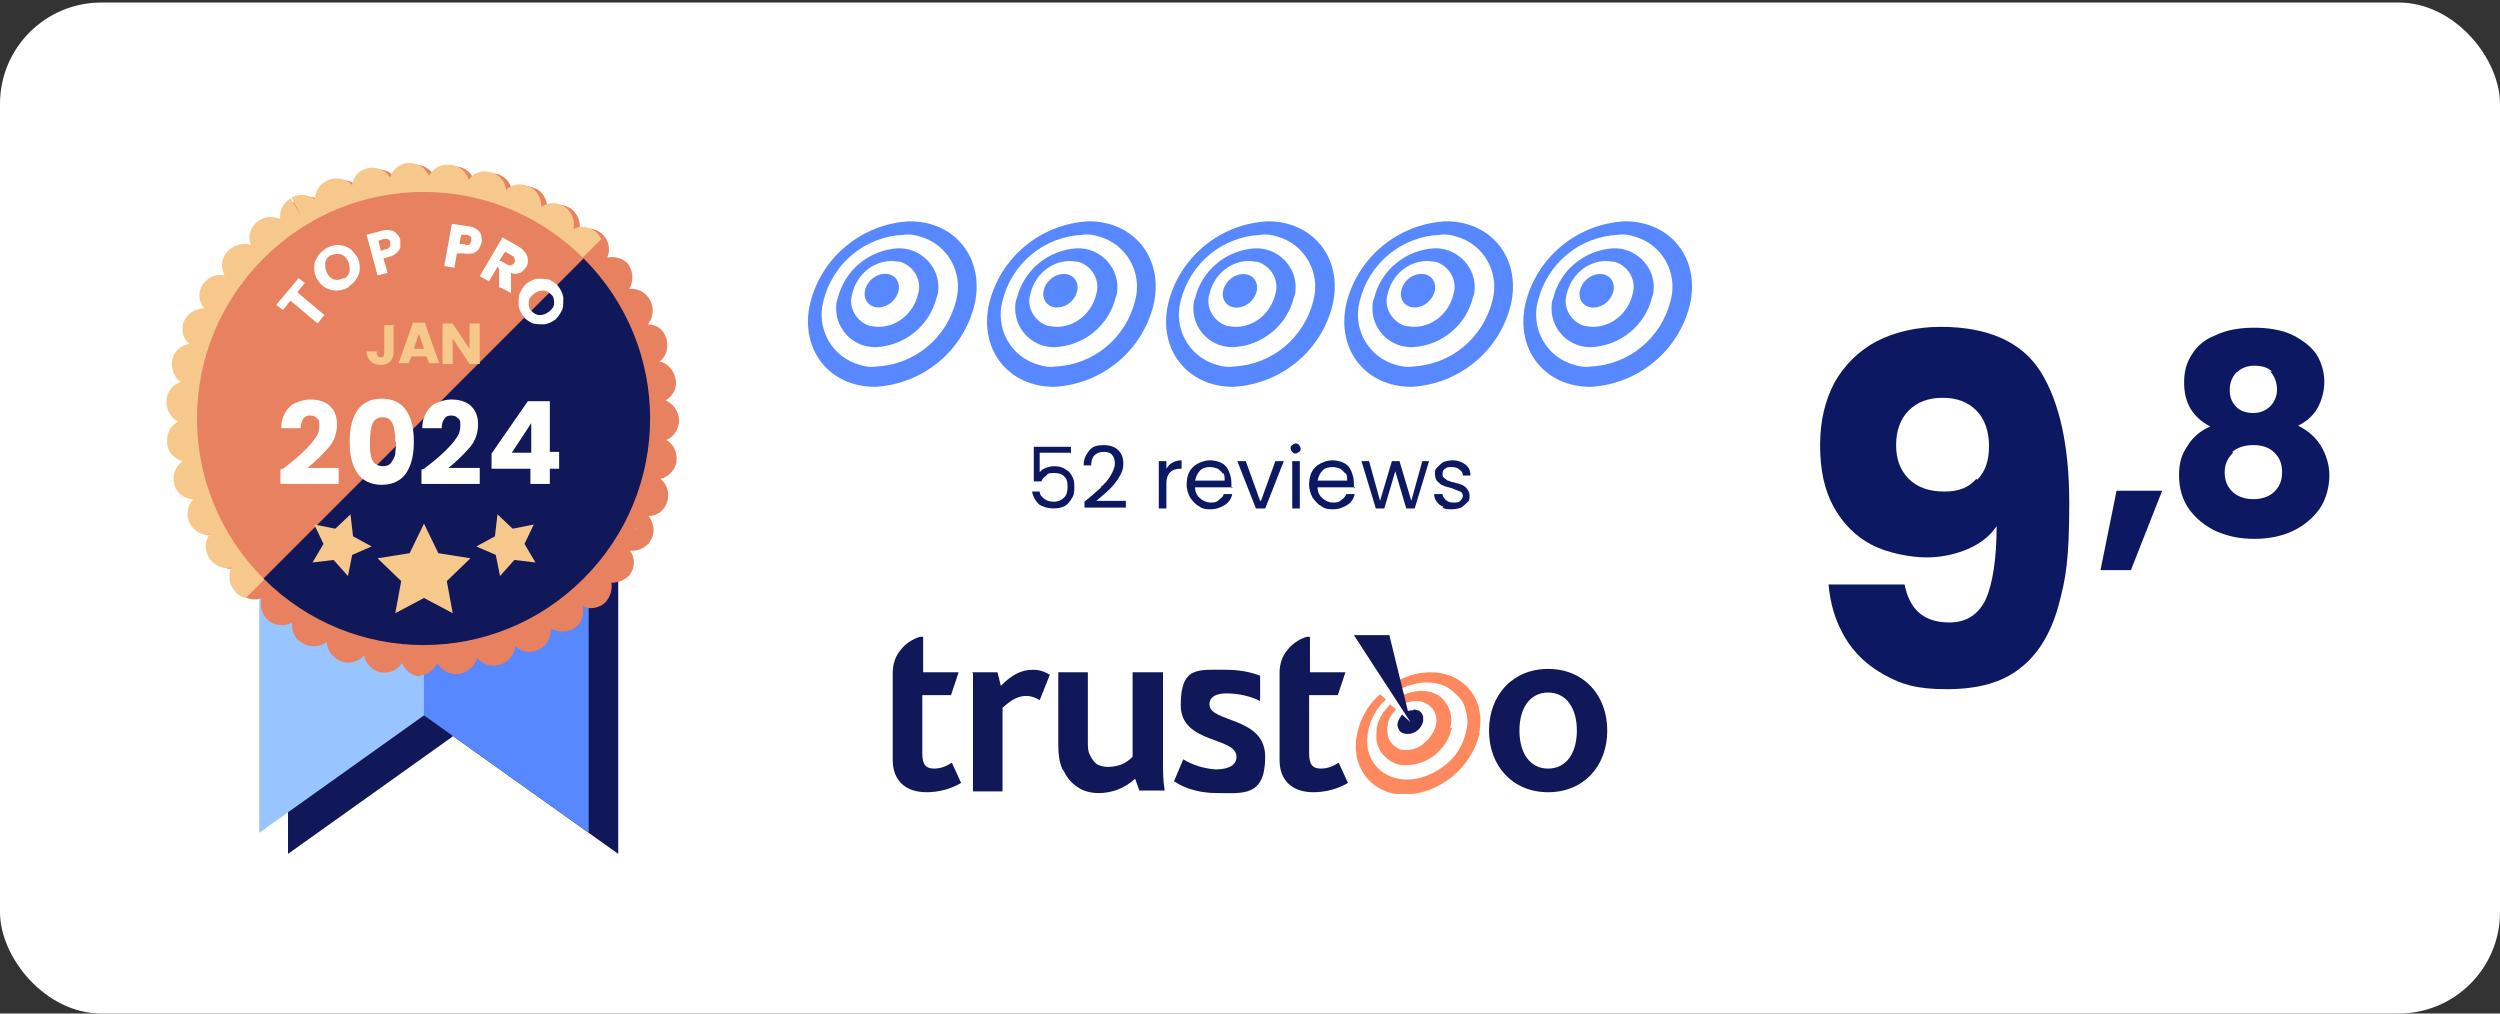 <svg xmlns="http://www.w3.org/2000/svg" xmlns:xlink="http://www.w3.org/1999/xlink" id="Layer_1" data-name="Layer 1" viewBox="0 0 296 120"><rect x="0" y="0" width="296" height="120" fill="#333333" stroke="none"/><defs><style>      .cls-1 {        fill: #fe895e;      }      .cls-1, .cls-2, .cls-3, .cls-4, .cls-5, .cls-6, .cls-7, .cls-8, .cls-9, .cls-10, .cls-11 {        stroke-width: 0px;      }      .cls-2 {        fill: #10185a;      }      .cls-12 {        clip-path: url(#clippath);      }      .cls-3 {        fill: none;      }      .cls-4 {        fill-rule: evenodd;      }      .cls-4, .cls-8 {        fill: #e7815f;      }      .cls-5 {        fill: #0d1863;      }      .cls-6 {        fill: #5788ff;      }      .cls-7 {        fill: #98c5ff;      }      .cls-9 {        fill: #fffffe;      }      .cls-10 {        fill: #fff;      }      .cls-11 {        fill: #f7c88c;      }    </style><clipPath id="clippath"><rect class="cls-3" x="105.7" y="75.3" width="84.6" height="18.7"></rect></clipPath></defs><rect class="cls-10" y=".3" width="296" height="119.7" rx="12" ry="12"></rect><g><path class="cls-2" d="M34.1,44.4v56.7l19.5-13.9v-53.1l-19.5,10.3"></path><path class="cls-2" d="M73.2,44.4v56.7l-19.5-13.9v-53.1l19.5,10.3"></path><path class="cls-7" d="M30.7,41.9v56.7l19.5-13.9V31.6l-19.5,10.3"></path><path class="cls-6" d="M69.7,41.9v56.7l-19.5-13.9V31.6l19.5,10.3"></path><path class="cls-4" d="M49.5,80h0c1,0,1.9-.6,2.3-1.5.5.9,1.4,1.4,2.5,1.3,0,0,0,0,.1,0,1-.2,1.8-.9,2.1-1.9.6.8,1.7,1.1,2.7.8h0c1-.3,1.7-1.2,1.8-2.2.7.7,1.9.9,2.8.4,1-.5,1.5-1.5,1.4-2.5.8.5,2,.5,2.8,0l-1.4-2,1.4,2c.9-.6,1.2-1.7,1-2.6.9.4,2,.2,2.7-.5h0c.6-.7.8-1.5.7-2.3.8,0,1.6-.3,2.2-1,0,0,0,0,0,0,0,0,0,0,0,0,.6-.8.6-2,0-2.8,1,.1,2-.4,2.5-1.3.5-.9.3-2-.3-2.8,1,0,1.9-.7,2.2-1.7l-2.3-.8,2.3.8c.3-1,0-2.1-.8-2.7.9-.2,1.7-1,1.9-2,0,0,0-.1,0-.1.1-1-.3-2-1.2-2.5.9-.4,1.5-1.3,1.5-2.3h0c0-1.1-.7-2-1.6-2.4.9-.5,1.4-1.5,1.2-2.5h0c-.2-1.1-1-1.9-1.9-2.1.8-.6,1.1-1.7.8-2.7h0c-.3-1.1-1.2-1.7-2.2-1.7.6-.7.8-1.8.3-2.8h0c-.5-1-1.5-1.5-2.5-1.4.5-.8.5-1.9,0-2.7,0,0,0,0,0-.1-.6-.8-1.7-1.1-2.6-.9.4-.9.2-2-.5-2.7,0,0,0,0-.1-.1-.8-.7-1.8-.8-2.7-.4.2-1-.2-2-1-2.6h0c-.9-.6-2-.6-2.8,0,0-1-.5-2-1.4-2.4h-.1c-.9-.5-2-.3-2.7.4,0-1-.8-1.8-1.7-2.1,0,0,0,0-.1,0,0,0,0,0,0,0-1-.3-2,0-2.6.9-.3-1-1.1-1.7-2.2-1.8l-.3,2.5.3-2.5c-1.1-.1-2,.4-2.5,1.3-.4-.9-1.3-1.5-2.3-1.5,0,0,0,0-.1,0-1,0-1.9.7-2.2,1.7-.5-.8-1.5-1.3-2.6-1.1,0,0,0,0,0,0-1,.2-1.8,1-1.9,2-.7-.7-1.8-1-2.8-.6l.9,2.3-.9-2.3c-1,.4-1.6,1.3-1.6,2.3-.8-.6-1.9-.7-2.8-.2l1.2,2.2-1.3-2.1c-.9.5-1.4,1.6-1.2,2.5-.9-.5-2-.4-2.8.3h0c-.8.7-1.1,1.8-.7,2.7-.9-.3-2,0-2.7.7,0,0,0,0-.1.1-.7.8-.8,1.9-.3,2.8-1-.2-2,.2-2.6,1.1h0c-.6.9-.5,2.1.2,2.8-1,0-2,.6-2.4,1.5l2.3,1-2.3-1c-.4,1-.2,2,.6,2.7-1,.2-1.8.9-2,1.9l2.4.6-2.4-.6c-.2,1,.2,2.1,1,2.6-.9.3-1.6,1.1-1.7,2.2,0,0,0,0,0,.1h0c0,1,.5,2,1.4,2.4-.9.5-1.4,1.4-1.3,2.5l2.5-.2-2.5.2c0,1.1.8,1.9,1.8,2.2-.8.6-1.2,1.6-1,2.6,0,0,0,0,0,0,0,0,0,0,0,0,.3,1,1.1,1.7,2.1,1.8-.7.7-.9,1.8-.5,2.7h0c.4,1,1.4,1.6,2.4,1.5-.6.8-.6,1.9,0,2.8h0c.6.9,1.6,1.3,2.6,1.1-.4.9-.3,2,.4,2.8h0c.7.8,1.8,1.1,2.7.7-.3.9,0,2,.8,2.7,0,0,0,0,0,0,.8.6,1.9.7,2.8.2-.1,1,.3,2,1.3,2.5l1.2-2.2-1.2,2.2c.9.5,2,.4,2.8-.2,0,1,.7,1.9,1.7,2.3l.9-2.3-.9,2.3c1,.4,2.1,0,2.7-.7.2,1,.9,1.7,1.9,2h.1c1,.2,2-.3,2.5-1.1.4.9,1.2,1.6,2.3,1.6v-2.5c0,0,0,2.5,0,2.5,0,0,0,0,0,0ZM49.5,75.1s0,0,.1,0c.9,0,1.7.5,2.1,1.3.3-.8,1.1-1.4,2-1.5.9-.1,1.8.2,2.3.9.2-.8.8-1.5,1.7-1.8h0c.9-.3,1.8,0,2.4.5,0-.8.5-1.6,1.3-2,0,0,0,0,.1,0,.8-.4,1.7-.3,2.4.2,0-.8.3-1.7,1-2.2h0c.7-.6,1.7-.6,2.4-.3-.2-.8,0-1.7.6-2.4.5-.5,1.3-.8,2-.7-.2-.7,0-1.4.4-2,.6-.7,1.4-1.1,2.3-1-.4-.7-.5-1.6-.1-2.4,0,0,0,0,0-.1.4-.8,1.2-1.3,2-1.3-.5-.6-.7-1.5-.5-2.4,0,0,0-.1,0-.1.3-.8,1-1.4,1.8-1.6-.7-.6-1-1.4-.9-2.4.1-.9.7-1.6,1.5-1.9-.7-.4-1.2-1.2-1.2-2.1s.5-1.7,1.2-2.2c-.8-.3-1.4-1-1.6-2-.2-.9.2-1.8.8-2.3-.8-.2-1.5-.8-1.8-1.6-.3-.9,0-1.8.5-2.5-.9,0-1.7-.5-2.1-1.3-.4-.8-.4-1.7,0-2.5-.9.1-1.7-.2-2.3-1-.6-.7-.6-1.7-.3-2.5-.8.2-1.8,0-2.4-.6-.7-.6-.9-1.5-.7-2.4-.8.4-1.7.3-2.5-.2-.8-.5-1.2-1.4-1.1-2.3-.7.5-1.7.6-2.5.2-.8-.4-1.4-1.2-1.4-2-.6.6-1.6.8-2.4.6-.9-.2-1.5-.9-1.7-1.7-.5.6-1.3,1-2.2.9h-.1c-.9-.1-1.6-.7-2-1.5-.4.8-1.2,1.3-2.1,1.3-.9,0-1.7-.4-2.2-1.1-.3.8-1,1.4-1.8,1.6-.9.2-1.8-.1-2.4-.8-.1.8-.7,1.6-1.5,1.9h-.1c-.8.4-1.7.2-2.4-.3,0,.8-.4,1.7-1.2,2.1h0s0,0,0,0c-.8.5-1.7.4-2.4,0,.1.8-.2,1.7-.9,2.3-.7.6-1.6.7-2.4.4.3.8.1,1.8-.5,2.4-.6.7-1.5,1-2.3.8.4.8.4,1.7,0,2.5-.5.8-1.3,1.2-2.2,1.2.5.7.7,1.6.3,2.5h0s0,0,0,0c-.3.8-1.1,1.4-1.9,1.5.6.6.9,1.4.7,2.3h0c-.2,1-.9,1.7-1.7,1.9.7.5,1.1,1.3,1.1,2.3,0,.9-.6,1.7-1.3,2.1.7.4,1.3,1.1,1.4,2h0c0,1-.3,1.9-1,2.4.8.2,1.5.9,1.7,1.8.2.9,0,1.8-.6,2.4.8.1,1.6.6,2,1.5.4.8.3,1.8-.2,2.5.9,0,1.7.4,2.2,1.1.5.8.5,1.7.1,2.5.8-.2,1.8,0,2.4.8.6.7.8,1.6.5,2.4.8-.3,1.7-.2,2.4.4.7.6,1,1.5.9,2.3.7-.4,1.7-.5,2.5,0,0,0,0,0,0,0,.8.4,1.2,1.2,1.3,2.1.6-.5,1.5-.7,2.4-.4,0,0,0,0,.1,0,.8.3,1.4,1,1.6,1.9.6-.7,1.5-1,2.4-.8.9.2,1.6.8,1.9,1.6.4-.7,1.2-1.1,2.1-1.1ZM75.4,62.7h0s-.4-.2-.4-.2l.5.2ZM62.9,75.1h0s-.2-.5-.2-.5l.2.5Z"></path><path class="cls-11" d="M22.9,59.1c-.7.7-.9,1.8-.5,2.7h0c.4,1,1.4,1.6,2.4,1.5-.6.8-.6,1.9,0,2.8h0c.6.9,1.6,1.3,2.6,1.1-.4.9-.3,2,.4,2.8h0c.4.5.8.7,1.3.8l3-3c0-.4-.3-.8-.6-1.1-.6-.7-1.5-1-2.4-.8.4-.8.4-1.7-.1-2.5-.5-.8-1.4-1.2-2.2-1.1.5-.7.6-1.6.2-2.5-.4-.8-1.1-1.4-2-1.5.6-.6.9-1.5.6-2.4-.2-.9-.9-1.6-1.7-1.8.7-.5,1.1-1.3,1-2.2h0c-.1-1-.6-1.7-1.4-2.1.7-.4,1.3-1.1,1.3-2.1,0-.9-.4-1.8-1.1-2.3.8-.3,1.5-.9,1.7-1.8h0c.2-1-.1-1.9-.7-2.4.8-.1,1.6-.7,1.9-1.5,0,0,0,0,0,0,.3-.8.2-1.8-.3-2.5.9,0,1.7-.4,2.2-1.2.5-.8.5-1.7,0-2.5.8.2,1.7-.1,2.3-.8.6-.7.8-1.6.5-2.4.8.3,1.7.1,2.4-.4.7-.6,1-1.5.9-2.3.7.4,1.7.4,2.4,0,0,0,0,0,0,0,.8-.5,1.2-1.3,1.2-2.1.7.5,1.6.7,2.4.4h.1c.8-.4,1.4-1.1,1.5-2,.6.6,1.5,1,2.4.8.9-.2,1.6-.8,1.8-1.6.5.7,1.3,1.2,2.2,1.1.9,0,1.7-.6,2.1-1.3.3.8,1.1,1.3,2,1.4h.1c.9,0,1.7-.3,2.2-.9.2.8.9,1.5,1.7,1.7.9.3,1.8,0,2.4-.6,0,.8.6,1.6,1.4,2,.8.4,1.8.3,2.5-.2,0,.9.3,1.7,1.1,2.3.8.5,1.7.6,2.5.2-.2.8,0,1.7.7,2.4.2.2.4.3.6.4l3.3-3.3c-.1-.2-.3-.5-.5-.7,0,0,0,0-.1-.1-.8-.7-1.8-.8-2.7-.4.2-1-.2-2-1-2.6h0c-.9-.6-2-.6-2.8,0,0-1-.5-2-1.4-2.4h-.1c-.9-.5-2-.3-2.7.4,0-1-.8-1.8-1.7-2.1,0,0-.1,0-.1,0-1-.3-2,0-2.6.9-.3-1-1.1-1.7-2.2-1.8l-.3,2.5.3-2.5c-1.1-.1-2,.4-2.5,1.3-.4-.9-1.3-1.5-2.3-1.5,0,0,0,0-.1,0-1,0-1.9.7-2.2,1.7-.5-.8-1.5-1.3-2.6-1.1,0,0,0,0,0,0-1,.2-1.8,1-1.9,2-.7-.7-1.8-1-2.8-.6l.9,2.3-.9-2.3c-1,.4-1.6,1.3-1.6,2.3-.8-.6-1.9-.7-2.8-.2l1.2,2.2-1.3-2.1c-.9.5-1.4,1.6-1.2,2.5-.9-.5-2-.4-2.8.3h0c-.8.7-1.1,1.8-.7,2.7-.9-.3-2,0-2.7.7,0,0,0,0-.1.1-.7.8-.8,1.9-.3,2.8-1-.2-2,.2-2.6,1.1h0c-.6.9-.5,2.1.2,2.8-1,0-2,.6-2.4,1.5l2.3,1-2.3-1c-.4,1-.2,2,.6,2.7-1,.2-1.8.9-2,1.9l2.4.6-2.4-.6c-.2,1,.2,2.1,1,2.6-.9.3-1.6,1.1-1.7,2.2,0,0,0,0,0,.1,0,1,.5,2,1.4,2.4-.9.5-1.4,1.4-1.3,2.5l2.5-.2-2.5.2c0,1.1.8,1.9,1.8,2.2-.8.6-1.2,1.6-1,2.6,0,0,0,0,0,.1.3,1,1.1,1.7,2.1,1.8"></path><path class="cls-8" d="M69.1,68.5c-10.5,10.5-27.4,10.5-37.9,0-10.5-10.5-10.5-27.4,0-37.9,10.5-10.5,27.4-10.5,37.9,0,10.5,10.5,10.5,27.4,0,37.9"></path><path class="cls-2" d="M69.1,30.6c10.5,10.5,10.5,27.4,0,37.9-10.5,10.5-27.4,10.5-37.9,0"></path><path class="cls-9" d="M35.3,32.9l.8.6-.9,1.1,3.2,2.7-.8,1-3.2-2.7-.9,1.1-.8-.6,2.6-3.1Z"></path><path class="cls-9" d="M41.3,34c-.4.2-.9.4-1.4.4-.5,0-.9-.1-1.3-.3-.4-.2-.8-.6-1-1-.3-.4-.4-.9-.4-1.4,0-.5.1-.9.4-1.3.2-.4.6-.7,1-1,.4-.2.9-.4,1.3-.4.5,0,.9.1,1.3.3.4.2.7.6,1,1,.3.4.4.9.4,1.4,0,.5-.1.9-.4,1.3-.2.4-.6.7-1,1ZM40.7,33c.4-.2.6-.5.7-.9,0-.4,0-.8-.2-1.2-.2-.4-.5-.7-.9-.8-.4-.1-.7,0-1.1.1-.4.2-.6.5-.7.9,0,.4,0,.7.2,1.2.2.4.5.7.9.8.4.1.7,0,1.1-.2Z"></path><path class="cls-9" d="M62,37.5c-.3-.4-.5-.8-.6-1.3,0-.5,0-.9.1-1.4.2-.4.4-.8.8-1.2.4-.3.8-.5,1.3-.6.5,0,.9,0,1.4.1.4.2.8.4,1.1.8.3.4.5.8.6,1.3,0,.5,0,.9-.1,1.4-.2.4-.4.8-.8,1.2-.4.3-.8.5-1.3.6-.5,0-.9,0-1.4-.1-.4-.2-.8-.4-1.1-.8ZM62.9,36.8c.3.3.6.5,1,.5.4,0,.7-.1,1.1-.4.4-.3.6-.6.6-1,0-.4,0-.7-.3-1-.3-.3-.6-.5-1-.5-.4,0-.7.1-1.1.4-.4.3-.6.6-.6,1,0,.4,0,.7.3,1Z"></path><path class="cls-9" d="M47.4,28.4c0,.3,0,.5,0,.8,0,.3-.2.5-.4.7-.2.2-.5.4-.9.5l-.7.2.5,1.7-1.2.3-1.3-4.8,1.9-.5c.4-.1.7-.1,1,0,.3,0,.5.2.7.4.2.2.3.4.4.7ZM45.7,29.5c.2,0,.4-.2.5-.3,0-.1,0-.3,0-.5,0-.2-.1-.3-.3-.4-.1,0-.3,0-.5,0l-.6.2.3,1.2.6-.2Z"></path><path class="cls-9" d="M57,28.7c0,.3-.2.5-.3.8-.2.2-.4.4-.7.5-.3,0-.7.1-1.1,0h-.8c0-.1-.3,1.7-.3,1.7l-1.2-.2.9-5,2,.3c.4,0,.7.2,1,.4.3.2.4.4.5.7,0,.3.1.6,0,.9ZM55,29c.2,0,.4,0,.5,0,.1,0,.2-.2.3-.4,0-.2,0-.4,0-.5,0-.1-.3-.2-.5-.3h-.7c0-.1-.2,1.1-.2,1.1h.7Z"></path><path class="cls-9" d="M59.1,34.1v-2.3s-.2-.2-.2-.2l-1,1.7-1.1-.6,2.7-4.6,1.9,1.1c.4.2.6.5.8.7.2.3.3.6.3.9,0,.3,0,.6-.2.8-.2.3-.4.5-.7.7-.3.1-.7.2-1.1,0v2.4s-1.3-.7-1.3-.7ZM59.3,30.9l.7.4c.2.1.4.2.5.1.2,0,.3-.2.4-.3.1-.2.1-.3,0-.5,0-.2-.2-.3-.4-.4l-.7-.4-.7,1.1Z"></path><path class="cls-11" d="M50.2,62l1.7,3.5,3.8.6-2.8,2.7.7,3.8-3.4-1.8-3.4,1.8.7-3.8-2.8-2.7,3.8-.6,1.7-3.5"></path><path class="cls-11" d="M58.8,60.8l1.9,1.8,2.5-.5-1.1,2.3,1.3,2.2-2.5-.3-1.7,1.9-.5-2.5-2.3-1,2.2-1.2.3-2.6"></path><path class="cls-11" d="M41.6,60.8l-1.9,1.8-2.5-.5,1.1,2.3-1.3,2.2,2.5-.3,1.7,1.9.5-2.5,2.3-1-2.2-1.2-.3-2.6"></path><path class="cls-11" d="M46.6,38.3v3.3c0,.5-.1.9-.4,1.2-.3.3-.7.4-1.1.4s-.9-.1-1.2-.4c-.3-.3-.5-.7-.5-1.2h1.2c0,.2,0,.4.1.5,0,.1.2.2.4.2s.3,0,.3-.1.1-.2.1-.4v-3.3h1.2ZM50.5,42.2h-1.8l-.3.8h-1.2l1.7-4.8h1.4l1.7,4.8h-1.2l-.3-.8ZM50.2,41.3l-.6-1.8-.6,1.8h1.2ZM56.8,43.1h-1.2l-2-3v3h-1.2v-4.8h1.2l2,3v-3h1.2v4.8Z"></path><path class="cls-9" d="M33.5,55.5c.3-.2.5-.4.4-.3.9-.7,1.6-1.3,2.1-1.8.5-.5,1-1,1.3-1.5.4-.5.5-1,.5-1.5s0-.7-.3-.9c-.2-.2-.4-.3-.8-.3s-.6.1-.8.4c-.2.3-.3.6-.3,1.1h-2.3c0-.8.2-1.4.5-1.9.3-.5.7-.9,1.2-1.1.5-.2,1.1-.4,1.7-.4,1.1,0,1.9.3,2.4.8.6.6.8,1.3.8,2.2s-.3,1.9-1,2.7c-.7.8-1.5,1.6-2.5,2.4h3.7v1.9h-6.9v-1.7ZM41.4,52.3c0-1.6.3-2.8.9-3.7.6-.9,1.6-1.4,2.9-1.4s2.3.5,2.9,1.4c.6.9.9,2.1.9,3.7s-.3,2.8-.9,3.7c-.6.9-1.6,1.4-2.9,1.4s-2.3-.5-2.9-1.4c-.6-.9-.9-2.1-.9-3.7ZM46.8,52.3c0-.9-.1-1.6-.3-2.1-.2-.5-.6-.8-1.2-.8s-1,.3-1.2.8c-.2.5-.3,1.2-.3,2.1s0,1.1.1,1.5c0,.4.2.7.4,1,.2.2.6.4,1,.4s.8-.1,1-.4c.2-.3.4-.6.5-1,0-.4.1-.9.1-1.5ZM50.2,55.5c.3-.2.5-.4.4-.3.9-.7,1.6-1.3,2.1-1.8.5-.5,1-1,1.3-1.5.4-.5.5-1,.5-1.5s0-.7-.3-.9c-.2-.2-.4-.3-.8-.3s-.6.1-.8.4c-.2.3-.3.6-.3,1.1h-2.3c0-.8.2-1.4.5-1.9.3-.5.7-.9,1.2-1.1.5-.2,1.1-.4,1.7-.4,1.1,0,1.9.3,2.4.8.6.6.8,1.3.8,2.2s-.3,1.9-1,2.7c-.7.8-1.5,1.6-2.5,2.4h3.7v1.9h-6.9v-1.7ZM58.2,55.6v-1.9l4.3-6.2h2.6v6h1.1v2h-1.1v1.8h-2.3v-1.8h-4.6ZM62.9,50.1l-2.3,3.5h2.3v-3.5Z"></path></g><g><path class="cls-5" d="M230.8,73.7c2,0,3.4-.9,4.3-2.7.8-1.8,1.3-4.7,1.3-8.7-.8,1.2-2,2.1-3.4,2.7-1.4.6-3.1,1-4.9,1s-4.6-.5-6.5-1.5c-1.9-1-3.4-2.5-4.5-4.5-1.1-2-1.6-4.4-1.6-7.3s.6-5.3,1.7-7.4c1.2-2.1,2.8-3.7,5-4.9,2.2-1.1,4.7-1.7,7.6-1.7,5.6,0,9.6,1.8,11.8,5.3,2.2,3.5,3.4,8.7,3.4,15.5s-.4,9-1.3,12.3c-.9,3.2-2.4,5.7-4.5,7.3-2.1,1.7-5,2.5-8.7,2.5s-5.4-.6-7.4-1.7-3.6-2.6-4.7-4.5-1.7-3.9-1.9-6.2h9c.6,3,2.3,4.5,5.3,4.5ZM234.1,56.8c1-1,1.4-2.3,1.4-4s-.5-3.2-1.5-4.2c-1-1-2.3-1.5-4-1.5s-3,.5-4,1.5-1.5,2.4-1.5,4.1.5,3,1.5,4c1,1,2.4,1.5,4.2,1.5s2.9-.5,3.8-1.5Z"></path><path class="cls-5" d="M256,58.1l-3.7,9.4h-3.6l1.9-9.4h5.3Z"></path><path class="cls-5" d="M258.6,45.2c0-1.2.3-2.3.9-3.2.6-1,1.5-1.8,2.8-2.3,1.2-.6,2.8-.9,4.6-.9s3.4.3,4.6.9c1.2.6,2.2,1.4,2.8,2.3.6,1,.9,2.1.9,3.2s-.3,2.2-.8,3.1-1.3,1.6-2.3,2.1c1.2.6,2.1,1.4,2.7,2.4.6,1,1,2.2,1,3.5s-.4,2.9-1.2,4-1.9,2-3.2,2.6-2.8.9-4.5.9-3.1-.3-4.5-.9c-1.3-.6-2.4-1.5-3.2-2.6s-1.2-2.5-1.2-4,.3-2.5,1-3.5c.6-1,1.5-1.8,2.7-2.3-2.1-1.1-3.1-2.8-3.1-5.2ZM264.4,53.6c-.6.6-1,1.3-1,2.3s.3,1.7.9,2.3,1.5.9,2.5.9,1.9-.3,2.5-.9c.6-.6.9-1.3.9-2.3s-.3-1.7-.9-2.3-1.4-.9-2.5-.9-1.9.3-2.5.8ZM269,44c-.5-.5-1.2-.7-2.1-.7s-1.5.3-2.1.8c-.5.5-.8,1.2-.8,2.1s.3,1.5.8,2c.5.5,1.2.7,2,.7s1.5-.3,2-.8c.5-.5.8-1.2.8-2s-.3-1.6-.8-2.1Z"></path></g><g><g class="cls-12"><g><path class="cls-2" d="M105.7,79.6c0-.9.3-1.9.9-2.6.6-.8,1.4-1.3,2.3-1.6h.4c0-.1,0,4.2,0,4.2h4.2l-.9,2.7h-3.4v6.9c0,1.3.4,1.8,1.4,1.8.8,0,1.5-.3,2.1-.7l1.1,2.4c-1.2.7-2.6,1.1-4.1,1.1-2.5,0-4-1.4-4-3.8v-10.5h0ZM115.1,79.6h3l.4,1.6c1.3-1.3,2.4-1.9,3.8-1.9.7,0,1.4.2,2,.6l-1.2,3c-.5-.3-1-.5-1.6-.5-.9,0-1.7.4-2.8,1.4v9.9h-3.5v-14ZM125.8,91.1c-.4-.9-.5-1.9-.5-2.9v-8.6h3.5v8.2c0,.6,0,1.2.3,1.7.2.4.5.8.8,1,.4.2.8.3,1.3.3.5,0,1.1-.1,1.6-.3.5-.2.9-.5,1.3-.9v-10h3.6v10.5c0,1.2,0,2.3.2,3.5h-3l-.5-1.4c-1.2,1.1-2.7,1.7-4.3,1.7-.9,0-1.8-.2-2.5-.7-.8-.5-1.3-1.2-1.7-2h0ZM140.1,89.9c1.1.7,2.5,1.1,3.8,1.2,1.4,0,2.5-.4,2.5-1.5,0-2.4-6.6-1.5-6.6-6.1s2-4.2,5.3-4.2c1.4,0,2.8.2,4.1.7v3c-1.2-.6-2.6-.9-4-.9-1.2,0-2,.4-2,1.3,0,2.2,6.6,1.4,6.6,6.2s-2.7,4.3-5.7,4.3c-1.8,0-3.6-.4-5.1-1.4l1.1-2.6ZM151.5,79.6c0-.9.3-1.9.9-2.6.6-.8,1.4-1.3,2.3-1.6h.4c0-.1,0,4.2,0,4.2h4.2l-.9,2.7h-3.4v6.9c0,1.3.4,1.8,1.4,1.8.8,0,1.5-.3,2.1-.7l1.1,2.4c-1.2.7-2.6,1.1-4.1,1.1-2.5,0-4-1.4-4-3.8v-10.5h0ZM176.3,86.5c0-4.2,2.8-7.3,7-7.3s7,3.1,7,7.3-2.8,7.3-7,7.3-7-3.1-7-7.3h0ZM186.7,86.5c0-2.6-1.2-4.5-3.4-4.5s-3.4,1.9-3.4,4.5,1.2,4.5,3.4,4.5,3.4-1.9,3.4-4.5Z"></path><path class="cls-1" d="M171.9,86.2c-.6,2.5-2.7,4.3-5.3,4.4-.5,0-1.1,0-1.6-.3-.5-.2-.9-.6-1.3-1-.3-.4-.6-.9-.7-1.5-.1-.5,0-1.1,0-1.6.2-1.1.8-2,1.6-2.8l.7.6c-.5.5-.9,1.1-1,1.8,0,.3-.1.7,0,1.1,0,.4.2.7.4,1,.2.3.5.5.8.7.3.2.7.2,1,.2.8,0,1.6-.3,2.2-.9.6-.5,1.1-1.2,1.3-2,.2-.7,0-1.5-.4-2-.5-.6-1.2-.9-1.9-.9-.5,0-1,.1-1.4.3l-.2-1c.7-.3,1.4-.5,2.2-.5,1.1,0,2.2.4,2.8,1.3.7.9.9,2,.6,3.1h0ZM175.2,86.8c-1,4.1-4.6,7.1-8.8,7.3-4,0-6.6-3.3-5.7-7.3.4-1.8,1.3-3.4,2.7-4.6l.7.6c-1.1,1-1.8,2.3-2.1,3.7-.7,3.2,1.4,5.8,4.6,5.8,1.6,0,3.2-.7,4.5-1.7,1.3-1,2.2-2.5,2.5-4.1.2-.7.2-1.4,0-2.1-.1-.7-.4-1.4-.9-1.9s-1-1-1.7-1.3c-.7-.3-1.4-.4-2.1-.4-1,0-2,.3-3,.7l-.2-1c1.2-.6,2.4-.9,3.7-.9,4,0,6.6,3.3,5.7,7.3h0Z"></path><path class="cls-2" d="M167.3,84.1c-.2,0-.4,0-.6.1l-2.2-9h-4.2l6.7,10.3-1-.9c-.2.3-.4.6-.5.9-.1.4,0,.7.2,1,.2.3.6.4,1,.4.8,0,1.6-.6,1.8-1.5,0-.2,0-.4,0-.5,0-.2-.1-.3-.2-.5-.1-.1-.3-.3-.4-.3-.2,0-.3-.1-.5-.1h0Z"></path></g></g><g><g id="Group_3072" data-name="Group 3072"><path id="Path_1435" data-name="Path 1435" class="cls-6" d="M103.6,45.8c-5.4,0-8.9-4.4-7.7-9.8,1.3-5.5,6.1-9.5,11.8-9.8,5.4,0,8.9,4.4,7.7,9.8-1.3,5.5-6.1,9.5-11.8,9.8ZM113.2,35.6c.9-3.3-1-6.7-4.3-7.6-.6-.2-1.3-.3-1.9-.2-4.6.2-8.4,3.4-9.5,7.8-.9,3.3,1,6.7,4.3,7.6.6.2,1.3.3,1.9.2,4.6-.2,8.4-3.4,9.5-7.8h0ZM103.8,41.1c-2.6.1-4.7-1.9-4.8-4.4,0-.5,0-1,.2-1.4.8-3.3,3.7-5.7,7.1-5.9,2.5-.1,4.7,1.9,4.8,4.4,0,.5,0,1-.2,1.4-.8,3.3-3.7,5.7-7.1,5.9h0ZM108.7,34.8c.5-1.6-.5-3.3-2.1-3.8-.3,0-.6-.1-1-.1-2.3,0-4.2,1.7-4.7,3.9-.5,1.6.5,3.3,2.1,3.8.3,0,.6.1,1,.1,2.3,0,4.2-1.7,4.7-3.9h0Z"></path><ellipse id="Ellipse_171" data-name="Ellipse 171" class="cls-6" cx="104.4" cy="34.4" rx="2.2" ry="1.8" transform="translate(3.8 78.7) rotate(-42)"></ellipse></g><g id="Group_3072-2" data-name="Group 3072"><path id="Path_1435-2" data-name="Path 1435" class="cls-6" d="M124.8,45.8c-5.4,0-8.9-4.4-7.7-9.8,1.3-5.5,6.1-9.5,11.8-9.8,5.4,0,8.9,4.4,7.7,9.8-1.3,5.5-6.1,9.5-11.8,9.8ZM134.4,35.6c.9-3.3-1-6.7-4.3-7.6-.6-.2-1.3-.3-1.9-.2-4.6.2-8.4,3.4-9.5,7.8-.9,3.3,1,6.7,4.3,7.6.6.2,1.3.3,1.9.2,4.6-.2,8.4-3.4,9.5-7.8h0ZM125,41.1c-2.6.1-4.7-1.9-4.8-4.4,0-.5,0-1,.2-1.4.8-3.3,3.7-5.7,7.1-5.9,2.5-.1,4.7,1.9,4.8,4.4,0,.5,0,1-.2,1.4-.8,3.3-3.7,5.7-7.1,5.9h0ZM129.8,34.8c.5-1.6-.5-3.3-2.1-3.8-.3,0-.6-.1-1-.1-2.3,0-4.2,1.7-4.7,3.9-.5,1.6.5,3.3,2.1,3.8.3,0,.6.1,1,.1,2.3,0,4.2-1.7,4.7-3.9h0Z"></path><ellipse id="Ellipse_171-2" data-name="Ellipse 171" class="cls-6" cx="125.6" cy="34.4" rx="2.2" ry="1.8" transform="translate(9.2 92.9) rotate(-42)"></ellipse></g><g id="Group_3072-3" data-name="Group 3072"><path id="Path_1435-3" data-name="Path 1435" class="cls-6" d="M146,45.8c-5.4,0-8.9-4.4-7.7-9.8,1.3-5.5,6.1-9.5,11.8-9.8,5.4,0,8.9,4.4,7.7,9.8-1.3,5.5-6.1,9.5-11.8,9.8ZM155.5,35.6c.9-3.3-1-6.7-4.3-7.6-.6-.2-1.3-.3-1.9-.2-4.6.2-8.4,3.4-9.5,7.8-.9,3.3,1,6.7,4.3,7.6.6.2,1.3.3,1.9.2,4.6-.2,8.4-3.4,9.5-7.8h0ZM146.1,41.1c-2.6.1-4.7-1.9-4.8-4.4,0-.5,0-1,.2-1.4.8-3.3,3.7-5.7,7.1-5.9,2.5-.1,4.7,1.9,4.8,4.4,0,.5,0,1-.2,1.4-.8,3.3-3.7,5.7-7.1,5.9h0ZM151,34.8c.5-1.6-.5-3.3-2.1-3.8-.3,0-.6-.1-1-.1-2.3,0-4.2,1.7-4.7,3.9-.5,1.6.5,3.3,2.1,3.8.3,0,.6.1,1,.1,2.3,0,4.2-1.7,4.7-3.9h0Z"></path><ellipse id="Ellipse_171-3" data-name="Ellipse 171" class="cls-6" cx="146.8" cy="34.4" rx="2.2" ry="1.8" transform="translate(14.7 107.1) rotate(-42)"></ellipse></g><g id="Group_3072-4" data-name="Group 3072"><path id="Path_1435-4" data-name="Path 1435" class="cls-6" d="M167.1,45.8c-5.4,0-8.9-4.4-7.7-9.8,1.3-5.5,6.1-9.5,11.8-9.8,5.4,0,8.9,4.4,7.7,9.8-1.3,5.5-6.1,9.5-11.8,9.8ZM176.7,35.6c.9-3.3-1-6.7-4.3-7.6-.6-.2-1.3-.3-1.9-.2-4.6.2-8.4,3.4-9.5,7.8-.9,3.3,1,6.7,4.3,7.6.6.2,1.3.3,1.9.2,4.6-.2,8.4-3.4,9.5-7.8h0ZM167.3,41.1c-2.6.1-4.7-1.9-4.8-4.4,0-.5,0-1,.2-1.4.8-3.3,3.7-5.7,7.1-5.9,2.5-.1,4.7,1.9,4.8,4.4,0,.5,0,1-.2,1.4-.8,3.3-3.7,5.7-7.1,5.9h0ZM172.1,34.8c.5-1.6-.5-3.3-2.1-3.8-.3,0-.6-.1-1-.1-2.3,0-4.2,1.7-4.7,3.9-.5,1.6.5,3.3,2.1,3.8.3,0,.6.1,1,.1,2.3,0,4.2-1.7,4.7-3.9h0Z"></path><ellipse id="Ellipse_171-4" data-name="Ellipse 171" class="cls-6" cx="167.9" cy="34.4" rx="2.2" ry="1.8" transform="translate(20.1 121.2) rotate(-42)"></ellipse></g><g id="Group_3072-5" data-name="Group 3072"><path id="Path_1435-5" data-name="Path 1435" class="cls-6" d="M188.3,45.8c-5.4,0-8.9-4.4-7.7-9.8,1.3-5.5,6.1-9.5,11.8-9.8,5.4,0,8.9,4.4,7.7,9.8-1.3,5.5-6.1,9.5-11.8,9.8ZM197.8,35.6c.9-3.3-1-6.7-4.3-7.6-.6-.2-1.3-.3-1.9-.2-4.6.2-8.4,3.4-9.5,7.8-.9,3.3,1,6.7,4.3,7.6.6.2,1.3.3,1.9.2,4.6-.2,8.4-3.4,9.5-7.8h0ZM188.5,41.1c-2.6.1-4.7-1.9-4.8-4.4,0-.5,0-1,.2-1.4.8-3.3,3.7-5.7,7.1-5.9,2.5-.1,4.7,1.9,4.8,4.4,0,.5,0,1-.2,1.4-.8,3.3-3.7,5.7-7.1,5.9h0ZM193.3,34.8c.5-1.6-.5-3.3-2.1-3.8-.3,0-.6-.1-1-.1-2.3,0-4.2,1.7-4.7,3.9-.5,1.6.5,3.3,2.1,3.8.3,0,.6.1,1,.1,2.3,0,4.2-1.7,4.7-3.9h0Z"></path><ellipse id="Ellipse_171-5" data-name="Ellipse 171" class="cls-6" cx="189.1" cy="34.4" rx="2.2" ry="1.8" transform="translate(25.5 135.4) rotate(-42)"></ellipse></g></g><g><path class="cls-5" d="M126.7,53.6h-3.6v2.3c.2-.2.4-.4.7-.5.3-.1.6-.2,1-.2.6,0,1,.1,1.4.4.4.2.6.5.8.9.2.4.2.8.2,1.2s0,.9-.3,1.3c-.2.4-.5.7-.8.9-.4.2-.8.3-1.4.3s-1.3-.2-1.7-.5c-.4-.4-.7-.9-.8-1.5h.9c0,.4.3.7.6.9s.6.3,1.1.3.9-.2,1.2-.5.4-.7.4-1.3-.1-.9-.4-1.2-.7-.4-1.2-.4-.7,0-.9.3c-.3.2-.5.4-.6.7h-.9v-4.1h4.4v.8Z"></path><path class="cls-5" d="M130.3,57.7c.5-.4.9-.9,1.2-1.4.3-.5.5-1,.5-1.4s-.1-.8-.3-1c-.2-.3-.6-.4-1-.4s-.8.1-1.1.4c-.3.3-.4.7-.4,1.2h-.9c0-.8.3-1.3.7-1.8s1-.6,1.7-.6,1.3.2,1.7.6c.4.4.6.9.6,1.6s-.2,1.1-.5,1.6c-.3.5-.7,1-1.1,1.4-.4.4-1,.9-1.6,1.4h3.5v.8h-4.9v-.7c.9-.7,1.5-1.3,2-1.7Z"></path><path class="cls-5" d="M138.8,54.8c.3-.2.7-.3,1.1-.3v1h-.2c-1,0-1.6.6-1.6,1.7v3h-.9v-5.6h.9v.9c.2-.3.4-.6.7-.7Z"></path><path class="cls-5" d="M146,57.7h-4.5c0,.5.2,1,.6,1.3.3.3.8.5,1.2.5s.7,0,1-.3c.3-.2.5-.4.6-.7h1c-.1.5-.4,1-.9,1.3s-1,.5-1.7.5-1-.1-1.4-.4c-.4-.2-.7-.6-1-1-.2-.4-.4-.9-.4-1.5s.1-1.1.3-1.5c.2-.4.6-.8,1-1,.4-.2.9-.4,1.4-.4s1,.1,1.4.3c.4.2.7.5.9,1s.3.9.3,1.4,0,.4,0,.6ZM144.8,56.1c-.2-.3-.4-.4-.6-.6-.3-.1-.6-.2-.9-.2-.5,0-.9.1-1.2.4-.3.3-.5.7-.6,1.2h3.5c0-.4,0-.7-.2-.9Z"></path><path class="cls-5" d="M149.3,59.3l1.7-4.7h1l-2.2,5.6h-1.1l-2.2-5.6h1l1.7,4.7Z"></path><path class="cls-5" d="M153,53.5c-.1-.1-.2-.3-.2-.4s0-.3.2-.4c.1-.1.3-.2.4-.2s.3,0,.4.2c.1.1.2.3.2.4s0,.3-.2.4c-.1.1-.3.2-.4.2s-.3,0-.4-.2ZM153.9,54.6v5.6h-.9v-5.6h.9Z"></path><path class="cls-5" d="M160.5,57.7h-4.5c0,.5.2,1,.6,1.3.3.3.8.5,1.2.5s.7,0,1-.3c.3-.2.5-.4.6-.7h1c-.1.5-.4,1-.9,1.3s-1,.5-1.7.5-1-.1-1.4-.4c-.4-.2-.7-.6-1-1-.2-.4-.4-.9-.4-1.5s.1-1.1.3-1.5c.2-.4.6-.8,1-1,.4-.2.9-.4,1.4-.4s1,.1,1.4.3c.4.2.7.5.9,1s.3.9.3,1.4,0,.4,0,.6ZM159.3,56.1c-.2-.3-.4-.4-.6-.6-.3-.1-.6-.2-.9-.2-.5,0-.9.1-1.2.4-.3.3-.5.7-.6,1.2h3.5c0-.4,0-.7-.2-.9Z"></path><path class="cls-5" d="M169.2,54.6l-1.7,5.6h-1l-1.3-4.4-1.3,4.4h-1l-1.7-5.6h.9l1.3,4.7,1.4-4.7h.9l1.4,4.7,1.3-4.7h.9Z"></path><path class="cls-5" d="M170.9,60c-.3-.1-.6-.3-.8-.6-.2-.3-.3-.6-.3-.9h1c0,.3.2.5.4.7.2.2.5.3.9.3s.6,0,.8-.2.3-.4.3-.6-.1-.4-.3-.5-.6-.2-1-.4c-.4-.1-.8-.2-1-.3-.3-.1-.5-.3-.7-.5-.2-.2-.3-.5-.3-.9s0-.5.3-.8c.2-.2.4-.4.7-.6.3-.1.7-.2,1.1-.2.6,0,1.1.2,1.5.5.4.3.6.7.6,1.3h-.9c0-.3-.1-.5-.4-.7-.2-.2-.5-.3-.9-.3s-.6,0-.8.2c-.2.1-.3.3-.3.6s0,.3.2.5c.1.1.3.2.4.3.2,0,.4.2.7.2.4.1.7.2,1,.3.2.1.5.3.6.5.2.2.3.5.3.8,0,.3,0,.6-.3.8-.2.2-.4.4-.7.6-.3.1-.7.2-1.1.2s-.8,0-1.1-.2Z"></path></g></g></svg>